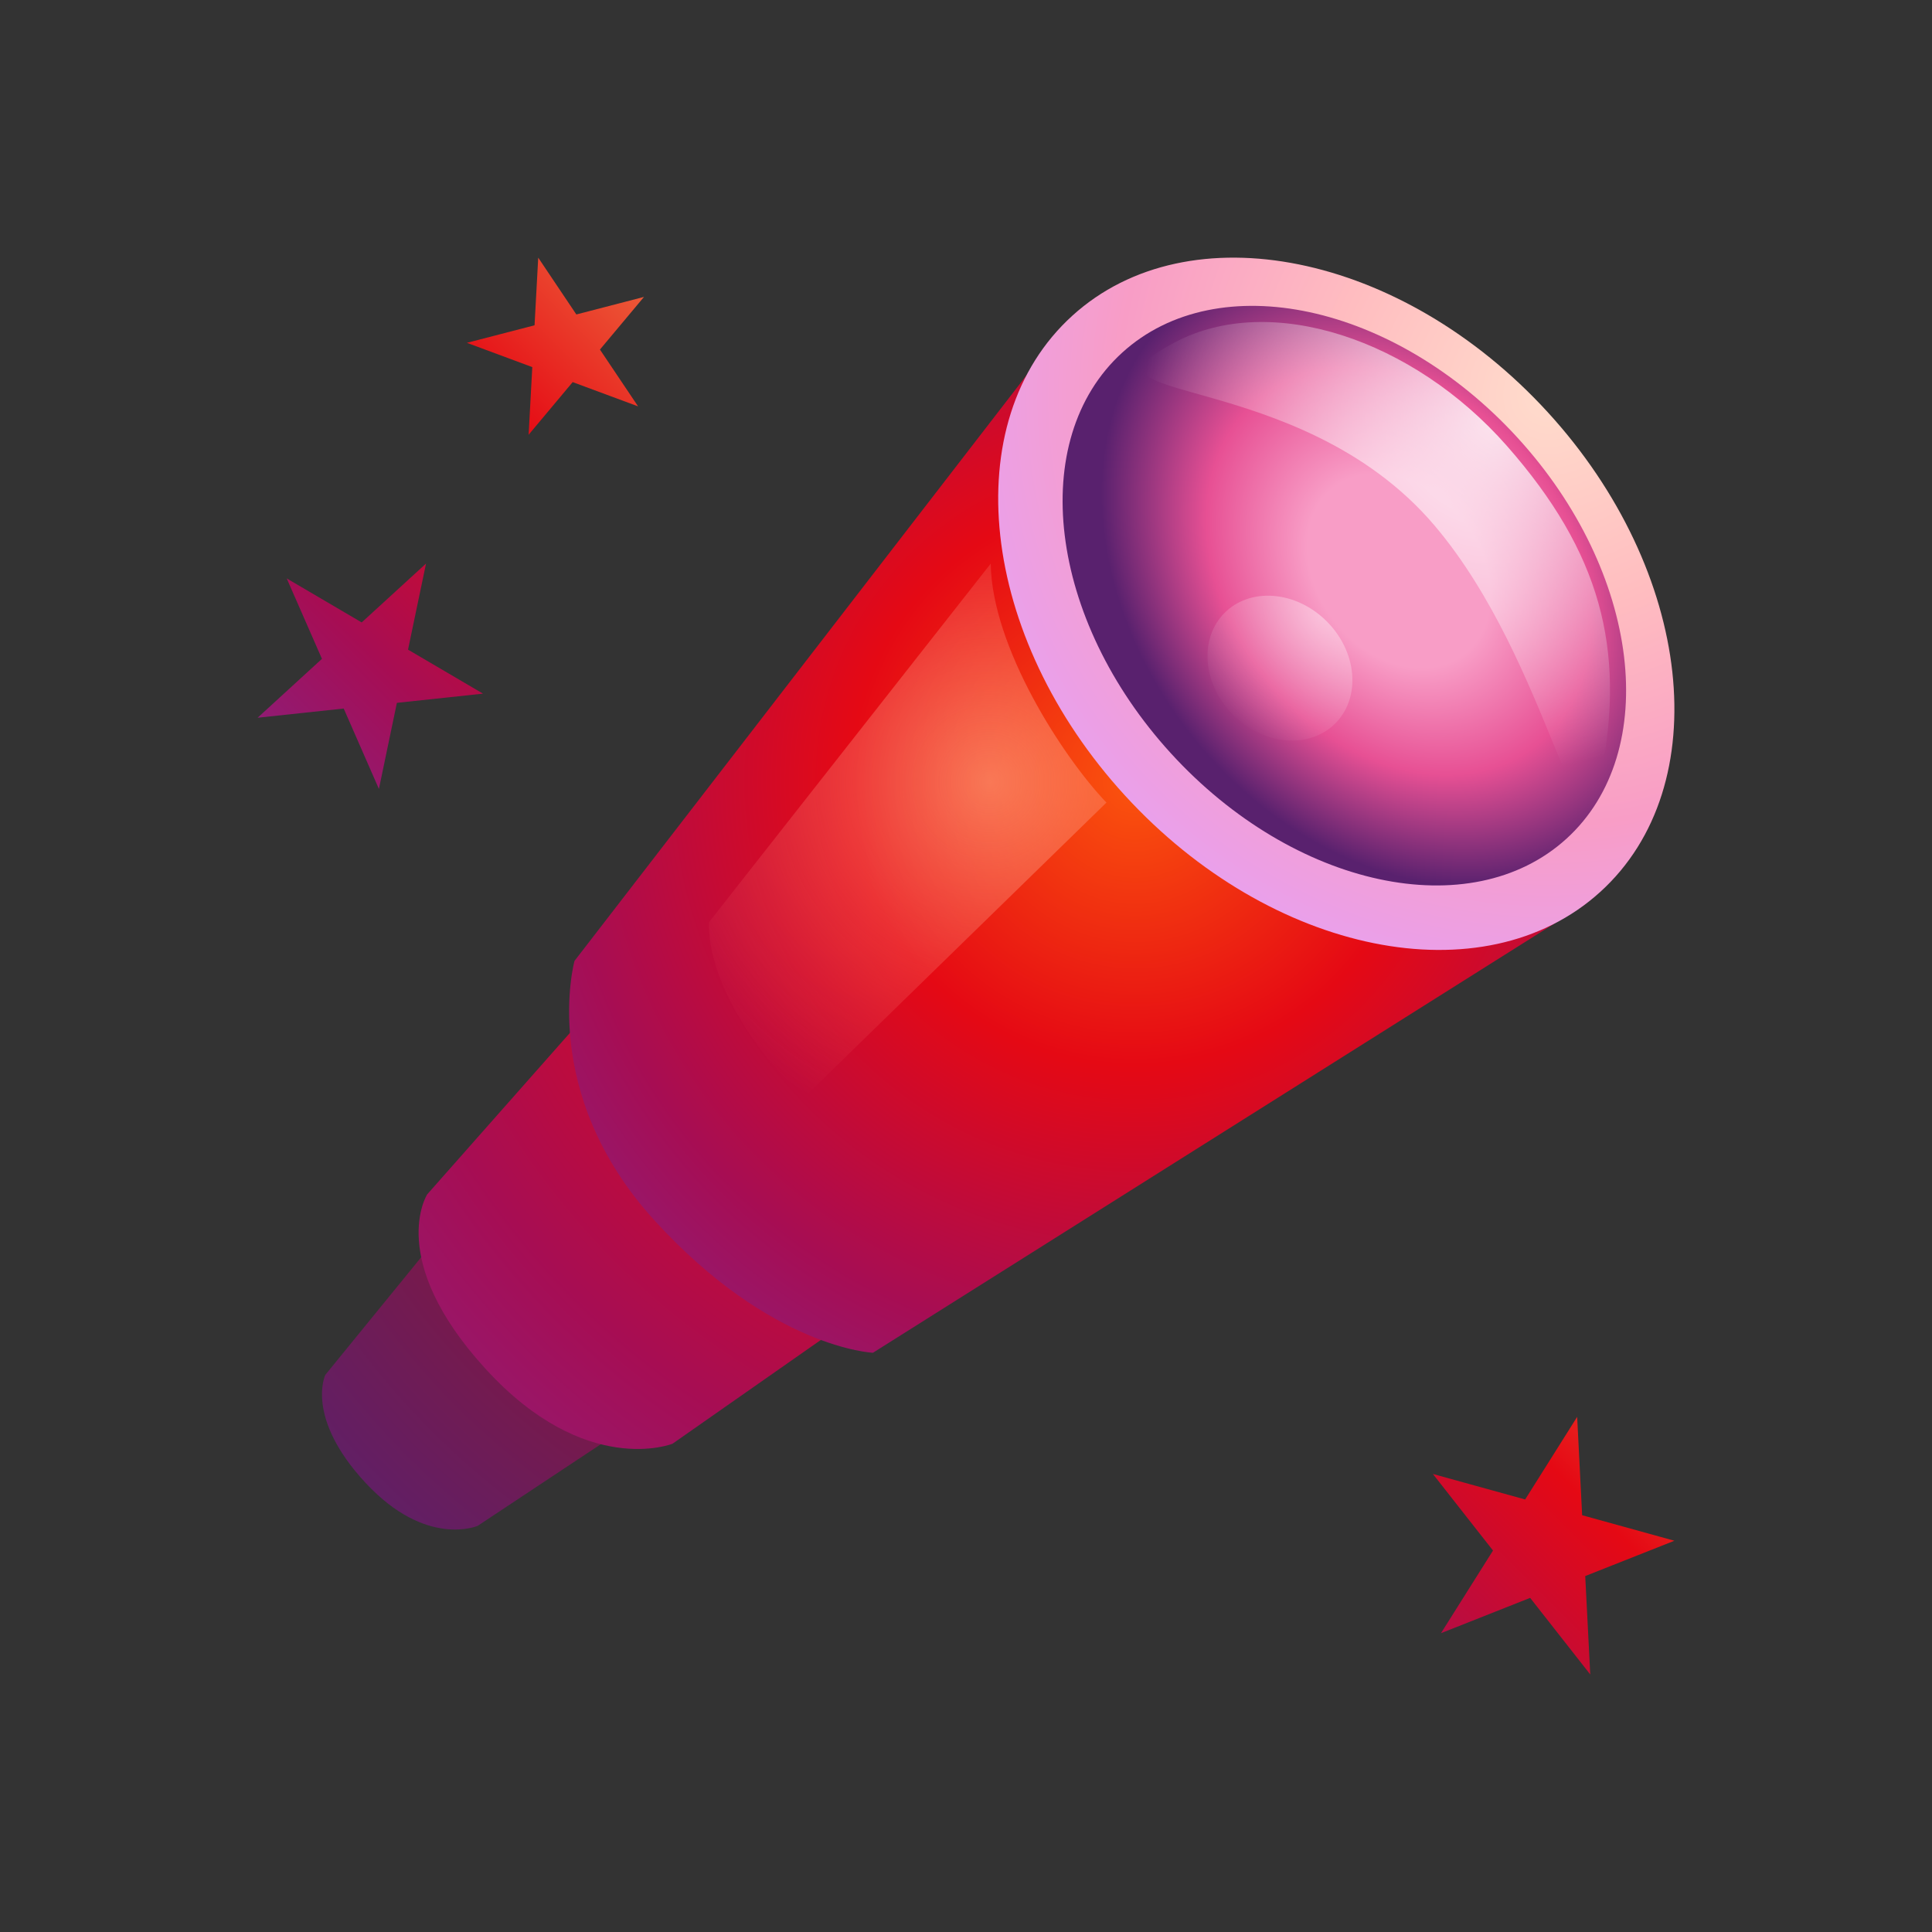 <svg xmlns="http://www.w3.org/2000/svg" width="72" height="72" viewBox="0 0 72 72" fill="none">
                <rect x="0" y="0" width="72" height="72" fill="#333333" stroke="none"/>
                <g id="telescope-core-small">
                  <path id="Vector"
                    d="M24.049 36.602L33.6 46.39L17.803 56.863C17.803 56.863 15.889 57.698 13.625 55.264C11.361 52.829 12.123 51.238 12.123 51.238L24.049 36.602Z"
                    fill="url(#paint0_radial_5179_1664)"></path>
                  <path id="Vector_2"
                    d="M25.034 34.199L36 46.151L25.062 53.804C25.062 53.804 21.829 55.098 18.099 51.017C14.369 46.936 15.92 44.511 15.92 44.511L25.034 34.199Z"
                    fill="url(#paint1_radial_5179_1664)"></path>
                  <path id="Vector_3"
                    d="M39 13.02L59.1 33.679L32.532 50.414C32.532 50.414 28.746 50.255 24.398 45.49C20.05 40.724 21.41 35.81 21.41 35.81L39 13.02Z"
                    fill="url(#paint2_radial_5179_1664)"></path>
                  <path id="Vector_4"
                    d="M57.671 15.352C63.104 21.281 63.986 29.288 59.639 33.237C55.292 37.186 47.363 35.581 41.929 29.651C36.495 23.722 35.614 15.715 39.962 11.766C44.308 7.817 52.237 9.423 57.671 15.352Z"
                    fill="url(#paint3_radial_5179_1664)"></path>
                  <path id="Vector_5"
                    d="M58.379 31.255C54.812 34.503 48.214 33.082 43.642 28.08C39.07 23.078 38.255 16.39 41.821 13.142C45.388 9.894 51.986 11.315 56.558 16.317C61.13 21.319 61.945 28.007 58.379 31.255Z"
                    fill="url(#paint4_radial_5179_1664)"></path>
                  <path id="Vector_6" opacity="0.85"
                    d="M59.678 28.823C60.576 24.178 59.654 20.593 56.16 16.62C52.666 12.646 47.351 10.866 43.78 12.76C39.371 15.098 48.373 13.596 53.458 19.581C57.826 24.724 58.852 33.101 59.678 28.823Z"
                    fill="url(#paint5_radial_5179_1664)"></path>
                  <path id="Vector_7" opacity="0.4"
                    d="M50.398 25.245C50.455 26.724 49.293 27.768 47.803 27.577C46.313 27.386 45.059 26.032 45.002 24.553C44.945 23.075 46.107 22.031 47.597 22.222C49.087 22.413 50.341 23.766 50.398 25.245Z"
                    fill="url(#paint6_radial_5179_1664)"></path>
                  <path id="Vector_8" opacity="0.6"
                    d="M36.922 21.004L26.426 34.363C26.33 36.46 28.29 39.553 30.033 40.834L41.234 29.91C39.6 28.201 36.959 24.102 36.922 21.004Z"
                    fill="url(#paint7_radial_5179_1664)"></path>
                  <path id="Vector_9" fill-rule="evenodd" clip-rule="evenodd"
                    d="M20.058 9.602L21.479 11.719L24 11.065L22.358 13.027L23.779 15.144L21.342 14.24L19.7 16.202L19.837 13.681L17.4 12.776L19.921 12.123L20.058 9.602ZM58.776 52.802L58.962 56.468L62.4 57.419L59.077 58.735L59.264 62.402L57.024 59.548L53.701 60.864L55.64 57.784L53.4 54.931L56.838 55.881L58.776 52.802ZM15.206 24.21L15.877 21.002L13.479 23.196L10.685 21.556L11.998 24.553L9.6 26.748L12.809 26.405L14.121 29.402L14.791 26.193L18 25.85L15.206 24.21Z"
                    fill="url(#paint8_linear_5179_1664)"></path>
                </g>
                <defs>
                  <radialGradient id="paint0_radial_5179_1664" cx="0" cy="0" r="1" gradientUnits="userSpaceOnUse"
                    gradientTransform="translate(36.688 32.702) rotate(135) scale(34.913)">
                    <stop stop-color="#99421D"></stop>
                    <stop offset="0.333" stop-color="#99161D"></stop>
                    <stop offset="0.667" stop-color="#7D1845"></stop>
                    <stop offset="1" stop-color="#59216E"></stop>
                  </radialGradient>
                  <radialGradient id="paint1_radial_5179_1664" cx="0" cy="0" r="1" gradientUnits="userSpaceOnUse"
                    gradientTransform="translate(42.594 27.299) rotate(135) scale(44.548 44.528)">
                    <stop stop-color="#EF7744"></stop>
                    <stop offset="0.333" stop-color="#E50914"></stop>
                    <stop offset="0.667" stop-color="#A70D53"></stop>
                    <stop offset="1" stop-color="#792A95"></stop>
                  </radialGradient>
                  <radialGradient id="paint2_radial_5179_1664" cx="0" cy="0" r="1" gradientUnits="userSpaceOnUse"
                    gradientTransform="translate(42.3 29.106) rotate(135) scale(31.813)">
                    <stop stop-color="#FB540D"></stop>
                    <stop offset="0.333" stop-color="#E50914"></stop>
                    <stop offset="0.667" stop-color="#A70D53"></stop>
                    <stop offset="1" stop-color="#792A95"></stop>
                  </radialGradient>
                  <radialGradient id="paint3_radial_5179_1664" cx="0" cy="0" r="1" gradientUnits="userSpaceOnUse"
                    gradientTransform="translate(57.675 14.708) rotate(134.326) scale(24.043 24.037)">
                    <stop stop-color="#FFDCCC"></stop>
                    <stop offset="0.333" stop-color="#FFBDC0"></stop>
                    <stop offset="0.667" stop-color="#F89DC6"></stop>
                    <stop offset="1" stop-color="#E4A1FA"></stop>
                  </radialGradient>
                  <radialGradient id="paint4_radial_5179_1664" cx="0" cy="0" r="1" gradientUnits="userSpaceOnUse"
                    gradientTransform="translate(52.13 21.273) rotate(141.875) scale(9.871 12.816)">
                    <stop offset="0.307" stop-color="#F89DC6"></stop>
                    <stop offset="0.645" stop-color="#E75094"></stop>
                    <stop offset="1" stop-color="#59216E"></stop>
                  </radialGradient>
                  <radialGradient id="paint5_radial_5179_1664" cx="0" cy="0" r="1" gradientUnits="userSpaceOnUse"
                    gradientTransform="translate(55.8 15.6) rotate(135) scale(13.152)">
                    <stop stop-color="white"></stop>
                    <stop offset="1" stop-color="white" stop-opacity="0"></stop>
                  </radialGradient>
                  <radialGradient id="paint6_radial_5179_1664" cx="0" cy="0" r="1" gradientUnits="userSpaceOnUse"
                    gradientTransform="translate(49.236 22.965) rotate(131.079) scale(5.086 6.006)">
                    <stop stop-color="white"></stop>
                    <stop offset="1" stop-color="white" stop-opacity="0"></stop>
                  </radialGradient>
                  <radialGradient id="paint7_radial_5179_1664" cx="0" cy="0" r="1" gradientUnits="userSpaceOnUse"
                    gradientTransform="translate(36.876 29.135) rotate(137.622) scale(13.576)">
                    <stop stop-color="#FFA984"></stop>
                    <stop offset="1" stop-color="#F7636B" stop-opacity="0"></stop>
                  </radialGradient>
                  <linearGradient id="paint8_linear_5179_1664" x1="44.65" y1="27.902" x2="24.25" y2="48.302"
                    gradientUnits="userSpaceOnUse">
                    <stop stop-color="#EF7744"></stop>
                    <stop offset="0.333" stop-color="#E50914"></stop>
                    <stop offset="0.667" stop-color="#A70D53"></stop>
                    <stop offset="1" stop-color="#792A95"></stop>
                  </linearGradient>
                </defs>
              </svg>